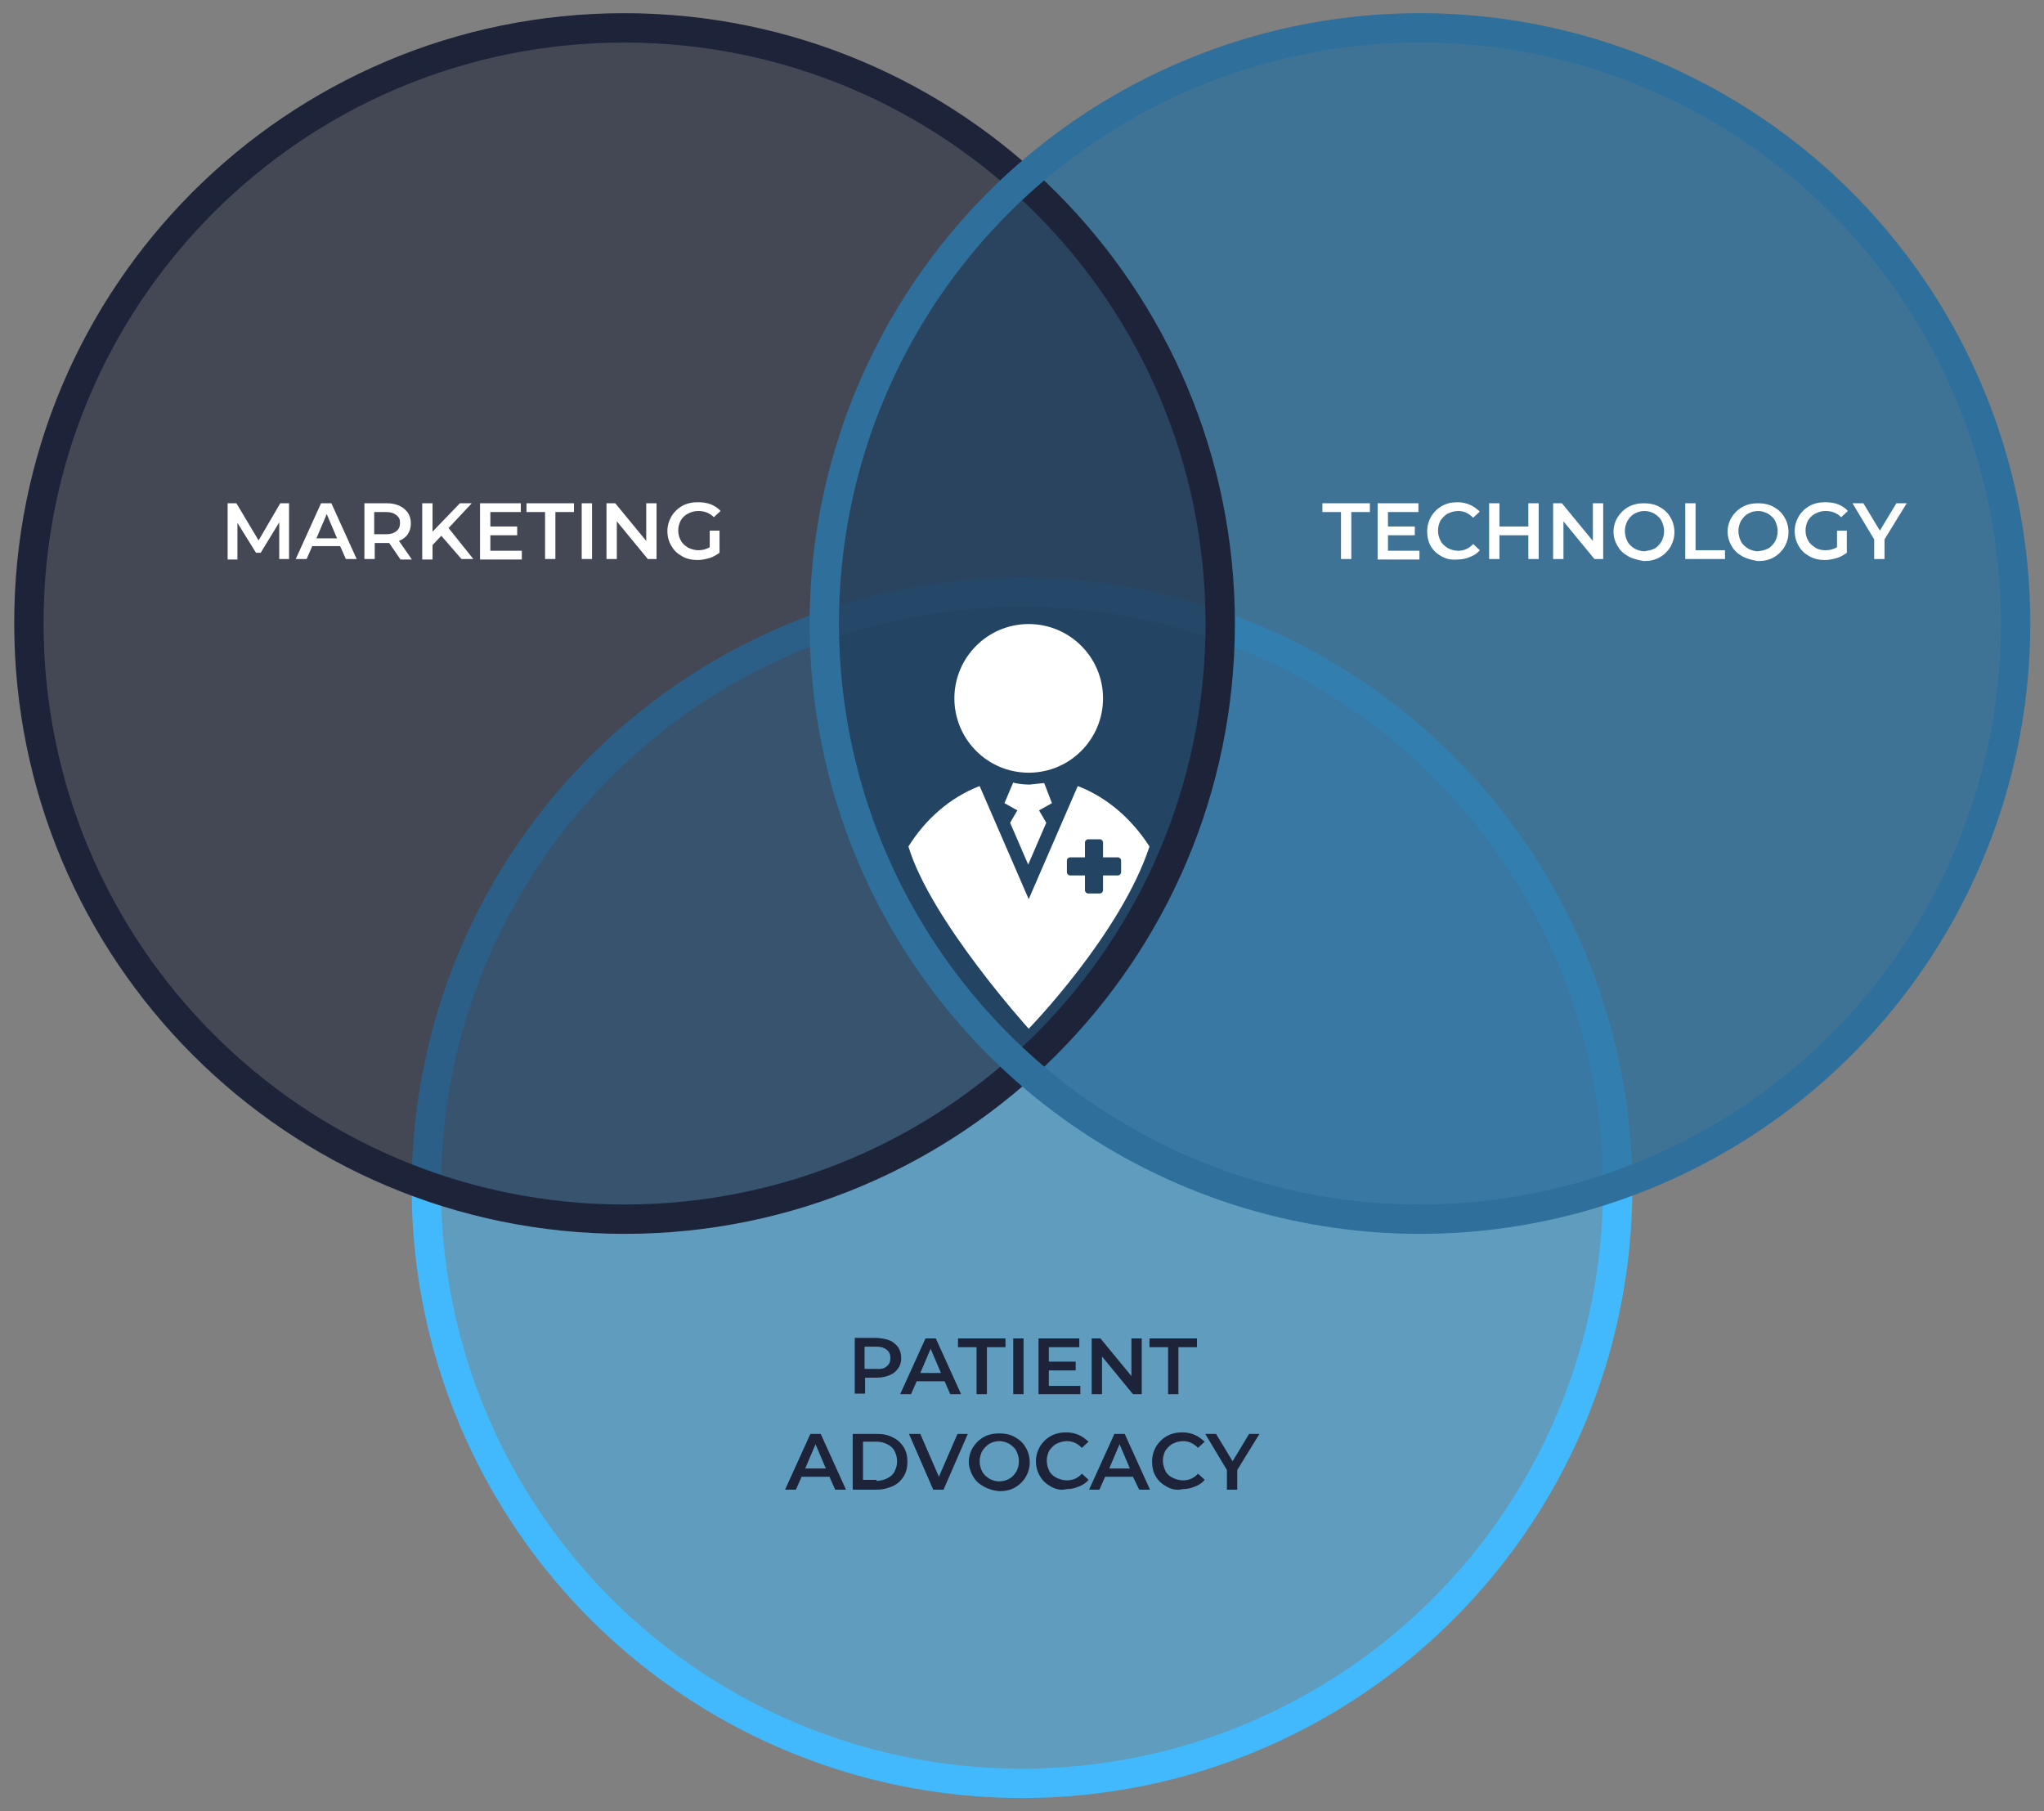 <?xml version="1.0" encoding="utf-8"?>
<!-- Generator: Adobe Illustrator 16.0.0, SVG Export Plug-In . SVG Version: 6.00 Build 0)  -->
<!DOCTYPE svg PUBLIC "-//W3C//DTD SVG 1.1//EN" "http://www.w3.org/Graphics/SVG/1.1/DTD/svg11.dtd">
<svg version="1.1" id="Layer_1" xmlns="http://www.w3.org/2000/svg" xmlns:xlink="http://www.w3.org/1999/xlink" x="0px" y="0px"
	 width="396px" height="350.9px" viewBox="0 0 396 350.9" style="enable-background:new 0 0 396 350.9;" xml:space="preserve">
<rect x="0" y="0" width="396" height="350.9" fill="#808080" stroke="none"/>
<style type="text/css">
<![CDATA[
	.st0{fill:none;stroke:#41B9FC;stroke-width:5.688;stroke-miterlimit:10;}
	.st1{opacity:0.5;fill:#1D243A;}
	.st2{fill:#1D243A;}
	.st3{opacity:0.8;fill:#2F6F9B;}
	.st4{fill:none;stroke:#2F6F9B;stroke-width:5.688;stroke-miterlimit:10;}
	.st5{fill:#2F6F9B;}
	.st6{fill:none;stroke:#1D243A;stroke-width:5.688;stroke-miterlimit:10;}
	.st7{fill:#FFFFFF;}
	.st8{opacity:0.6;fill:#1D243A;}
	.st9{opacity:0.5;fill:#41B9FC;}
]]>
</style>
<path class="st5" d="M159.6,121.2c0.1,34,14.9,64.5,38.4,85.6c23.5-21.1,38.3-51.6,38.4-85.6c-12-4.2-24.9-6.5-38.4-6.5
	C184.5,114.7,171.6,117,159.6,121.2z"/>
<circle class="st9" cx="198" cy="230.1" r="115.4"/>
<circle class="st0" cx="198" cy="230.1" r="115.4"/>
<path class="st3" d="M390.5,120.8c0,63.8-51.7,115.4-115.4,115.4s-115.4-51.7-115.4-115.4c0-63.8,51.7-115.4,115.4-115.4
	S390.5,57.1,390.5,120.8z"/>
<path class="st8" d="M236.4,120.8c0,63.8-51.7,115.4-115.4,115.4c-63.8,0-115.4-51.7-115.4-115.4C5.5,57.1,57.2,5.4,120.9,5.4
	C184.7,5.4,236.4,57.1,236.4,120.8z"/>
<path class="st6" d="M236.4,120.8c0,63.8-51.7,115.4-115.4,115.4c-63.8,0-115.4-51.7-115.4-115.4C5.5,57.1,57.2,5.4,120.9,5.4
	C184.7,5.4,236.4,57.1,236.4,120.8z"/>
<g>
	<path class="st7" d="M259.8,99.2h-3.6v-1.7h9.2v1.7h-3.6v9.1h-2V99.2z"/>
	<path class="st7" d="M275,106.7v1.7h-8.1V97.5h7.9v1.7h-5.9v2.8h5.2v1.7h-5.2v3H275z"/>
	<path class="st7" d="M279.3,107.8c-0.9-0.5-1.6-1.1-2.1-2c-0.5-0.8-0.7-1.8-0.7-2.9c0-1.1,0.3-2,0.8-2.9c0.5-0.8,1.2-1.5,2.1-2
		c0.9-0.5,1.9-0.7,3-0.7c0.9,0,1.7,0.2,2.4,0.5c0.7,0.3,1.3,0.8,1.9,1.3l-1.3,1.2c-0.8-0.8-1.7-1.3-2.9-1.3c-0.7,0-1.4,0.2-2,0.5
		c-0.6,0.3-1,0.8-1.4,1.3c-0.3,0.6-0.5,1.2-0.5,2s0.2,1.4,0.5,2c0.3,0.6,0.8,1,1.4,1.4c0.6,0.3,1.3,0.5,2,0.5c1.1,0,2.1-0.4,2.9-1.3
		l1.3,1.2c-0.5,0.6-1.1,1-1.9,1.3c-0.7,0.3-1.5,0.5-2.4,0.5C281.2,108.5,280.2,108.3,279.3,107.8z"/>
	<path class="st7" d="M298.1,97.5v10.8h-2v-4.6h-5.6v4.6h-2V97.5h2v4.5h5.6v-4.5H298.1z"/>
	<path class="st7" d="M310.6,97.5v10.8h-1.7l-6-7.3v7.3h-2V97.5h1.7l6,7.3v-7.3H310.6z"/>
	<path class="st7" d="M315.5,107.8c-0.9-0.5-1.6-1.1-2.1-2c-0.5-0.8-0.8-1.8-0.8-2.8s0.3-2,0.8-2.8c0.5-0.8,1.2-1.5,2.1-2
		c0.9-0.5,1.9-0.7,3-0.7c1.1,0,2.1,0.2,3,0.7c0.9,0.5,1.6,1.1,2.1,2c0.5,0.8,0.8,1.8,0.8,2.9c0,1.1-0.3,2-0.8,2.9
		c-0.5,0.8-1.2,1.5-2.1,2c-0.9,0.5-1.9,0.7-3,0.7C317.4,108.5,316.4,108.3,315.5,107.8z M320.5,106.3c0.6-0.3,1-0.8,1.4-1.4
		c0.3-0.6,0.5-1.2,0.5-2c0-0.7-0.2-1.4-0.5-2c-0.3-0.6-0.8-1-1.4-1.4c-0.6-0.3-1.2-0.5-1.9-0.5c-0.7,0-1.4,0.2-1.9,0.5
		c-0.6,0.3-1,0.8-1.4,1.4c-0.3,0.6-0.5,1.2-0.5,2c0,0.7,0.2,1.4,0.5,2c0.3,0.6,0.8,1,1.4,1.4c0.6,0.3,1.2,0.5,1.9,0.5
		C319.2,106.7,319.9,106.6,320.5,106.3z"/>
	<path class="st7" d="M326.5,97.5h2v9.1h5.7v1.7h-7.7V97.5z"/>
	<path class="st7" d="M337.6,107.8c-0.9-0.5-1.6-1.1-2.1-2c-0.5-0.8-0.8-1.8-0.8-2.8s0.3-2,0.8-2.8s1.2-1.5,2.1-2
		c0.9-0.5,1.9-0.7,3-0.7c1.1,0,2.1,0.2,3,0.7c0.9,0.5,1.6,1.1,2.1,2c0.5,0.8,0.8,1.8,0.8,2.9c0,1.1-0.3,2-0.8,2.9
		c-0.5,0.8-1.2,1.5-2.1,2c-0.9,0.5-1.9,0.7-3,0.7C339.5,108.5,338.5,108.3,337.6,107.8z M342.5,106.3c0.6-0.3,1-0.8,1.4-1.4
		c0.3-0.6,0.5-1.2,0.5-2c0-0.7-0.2-1.4-0.5-2c-0.3-0.6-0.8-1-1.4-1.4c-0.6-0.3-1.2-0.5-1.9-0.5c-0.7,0-1.4,0.2-1.9,0.5
		c-0.6,0.3-1,0.8-1.4,1.4c-0.3,0.6-0.5,1.2-0.5,2c0,0.7,0.2,1.4,0.5,2c0.3,0.6,0.8,1,1.4,1.4c0.6,0.3,1.2,0.5,1.9,0.5
		C341.3,106.7,341.9,106.6,342.5,106.3z"/>
	<path class="st7" d="M355.9,102.8h1.9v4.3c-0.6,0.4-1.2,0.8-1.9,1c-0.7,0.2-1.5,0.4-2.3,0.4c-1.1,0-2.1-0.2-3-0.7
		c-0.9-0.5-1.6-1.1-2.1-2c-0.5-0.8-0.8-1.8-0.8-2.9c0-1.1,0.3-2,0.8-2.9c0.5-0.8,1.2-1.5,2.1-2c0.9-0.5,1.9-0.7,3-0.7
		c0.9,0,1.7,0.1,2.5,0.4c0.7,0.3,1.4,0.7,1.9,1.3l-1.3,1.2c-0.8-0.8-1.8-1.2-3-1.2c-0.8,0-1.4,0.2-2,0.5c-0.6,0.3-1.1,0.8-1.4,1.3
		c-0.3,0.6-0.5,1.2-0.5,2c0,0.7,0.2,1.4,0.5,1.9c0.3,0.6,0.8,1,1.4,1.4s1.3,0.5,2,0.5c0.8,0,1.6-0.2,2.2-0.6V102.8z"/>
	<path class="st7" d="M365.1,104.5v3.8h-2v-3.8l-4.2-7h2.1l3.2,5.3l3.2-5.3h2L365.1,104.5z"/>
</g>
<g>
	<path class="st7" d="M54.1,108.4l0-7.2l-3.6,5.9h-0.9l-3.6-5.8v7.1h-1.9V97.5h1.7l4.3,7.2l4.2-7.2H56l0,10.8H54.1z"/>
	<path class="st7" d="M65.9,105.8h-5.4l-1.1,2.5h-2.1l4.9-10.8h2l4.9,10.8H67L65.9,105.8z M65.3,104.3l-2-4.7l-2,4.7H65.3z"/>
	<path class="st7" d="M77.6,108.4l-2.2-3.2c-0.1,0-0.2,0-0.4,0h-2.4v3.1h-2V97.5h4.4c0.9,0,1.8,0.2,2.4,0.5c0.7,0.3,1.2,0.8,1.6,1.3
		c0.4,0.6,0.6,1.3,0.6,2.1c0,0.8-0.2,1.5-0.6,2.1c-0.4,0.6-1,1-1.7,1.3l2.5,3.6H77.6z M76.8,99.8c-0.5-0.4-1.1-0.6-2-0.6h-2.3v4.3
		h2.3c0.9,0,1.5-0.2,2-0.6c0.5-0.4,0.7-0.9,0.7-1.6S77.3,100.2,76.8,99.8z"/>
	<path class="st7" d="M85.5,103.8l-1.7,1.8v2.8h-2V97.5h2v5.5l5.3-5.5h2.3l-4.5,4.8l4.8,6h-2.3L85.5,103.8z"/>
	<path class="st7" d="M101.1,106.7v1.7H93V97.5h7.9v1.7H95v2.8h5.2v1.7H95v3H101.1z"/>
	<path class="st7" d="M105.6,99.2H102v-1.7h9.2v1.7h-3.6v9.1h-2V99.2z"/>
	<path class="st7" d="M112.7,97.5h2v10.8h-2V97.5z"/>
	<path class="st7" d="M127.2,97.5v10.8h-1.7l-6-7.3v7.3h-2V97.5h1.7l6,7.3v-7.3H127.2z"/>
	<path class="st7" d="M137.5,102.8h1.9v4.3c-0.6,0.4-1.2,0.8-1.9,1c-0.7,0.2-1.5,0.4-2.3,0.4c-1.1,0-2.1-0.2-3-0.7
		c-0.9-0.5-1.6-1.1-2.1-2c-0.5-0.8-0.8-1.8-0.8-2.9c0-1.1,0.3-2,0.8-2.9c0.5-0.8,1.2-1.5,2.1-2c0.9-0.5,1.9-0.7,3-0.7
		c0.9,0,1.7,0.1,2.5,0.4c0.7,0.3,1.4,0.7,1.9,1.3l-1.3,1.2c-0.8-0.8-1.8-1.2-3-1.2c-0.8,0-1.4,0.2-2,0.5c-0.6,0.3-1.1,0.8-1.4,1.3
		c-0.3,0.6-0.5,1.2-0.5,2c0,0.7,0.2,1.4,0.5,1.9c0.3,0.6,0.8,1,1.4,1.4c0.6,0.3,1.3,0.5,2,0.5c0.8,0,1.6-0.2,2.2-0.6V102.8z"/>
</g>
<g>
	<path class="st2" d="M172.4,259.7c0.7,0.3,1.2,0.8,1.6,1.3c0.4,0.6,0.6,1.3,0.6,2.1c0,0.8-0.2,1.5-0.6,2c-0.4,0.6-0.9,1-1.6,1.3
		c-0.7,0.3-1.5,0.5-2.4,0.5h-2.4v3.1h-2v-10.8h4.4C170.9,259.3,171.7,259.4,172.4,259.7z M171.8,264.7c0.5-0.4,0.7-0.9,0.7-1.6
		c0-0.7-0.2-1.2-0.7-1.6c-0.5-0.4-1.1-0.6-2-0.6h-2.3v4.3h2.3C170.7,265.3,171.4,265.1,171.8,264.7z"/>
	<path class="st2" d="M183,267.6h-5.4l-1.1,2.5h-2.1l4.9-10.8h2l4.9,10.8h-2.1L183,267.6z M182.3,266l-2-4.7l-2,4.7H182.3z"/>
	<path class="st2" d="M189.2,261h-3.6v-1.7h9.2v1.7h-3.6v9.1h-2V261z"/>
	<path class="st2" d="M196.3,259.3h2v10.8h-2V259.3z"/>
	<path class="st2" d="M209.3,268.4v1.7h-8.1v-10.8h7.9v1.7h-5.9v2.8h5.2v1.7h-5.2v3H209.3z"/>
	<path class="st2" d="M221.2,259.3v10.8h-1.7l-6-7.3v7.3h-2v-10.8h1.7l6,7.3v-7.3H221.2z"/>
	<path class="st2" d="M226.3,261h-3.6v-1.7h9.2v1.7h-3.6v9.1h-2V261z"/>
	<path class="st2" d="M160.7,286.1h-5.4l-1.1,2.5h-2.1l4.9-10.8h2l4.9,10.8h-2.1L160.7,286.1z M160,284.5l-2-4.7l-2,4.7H160z"/>
	<path class="st2" d="M165.2,277.8h4.7c1.2,0,2.2,0.2,3.1,0.7c0.9,0.4,1.6,1.1,2.1,1.9c0.5,0.8,0.7,1.8,0.7,2.8s-0.2,2-0.7,2.8
		c-0.5,0.8-1.2,1.5-2.1,1.9c-0.9,0.4-1.9,0.7-3.1,0.7h-4.7V277.8z M169.8,286.9c0.8,0,1.5-0.2,2.1-0.5c0.6-0.3,1.1-0.7,1.4-1.3
		s0.5-1.2,0.5-2s-0.2-1.4-0.5-2c-0.3-0.6-0.8-1-1.4-1.3s-1.3-0.5-2.1-0.5h-2.6v7.4H169.8z"/>
	<path class="st2" d="M187.5,277.8l-4.7,10.8h-2l-4.7-10.8h2.2l3.6,8.3l3.6-8.3H187.5z"/>
	<path class="st2" d="M190.6,288c-0.9-0.5-1.6-1.1-2.1-2c-0.5-0.9-0.8-1.8-0.8-2.8s0.3-2,0.8-2.8c0.5-0.8,1.2-1.5,2.1-2
		c0.9-0.5,1.9-0.7,3-0.7c1.1,0,2.1,0.2,3,0.7c0.9,0.5,1.6,1.1,2.1,2c0.5,0.8,0.8,1.8,0.8,2.9s-0.3,2-0.8,2.9c-0.5,0.8-1.2,1.5-2.1,2
		c-0.9,0.5-1.9,0.7-3,0.7C192.5,288.8,191.5,288.5,190.6,288z M195.5,286.5c0.6-0.3,1-0.8,1.4-1.4c0.3-0.6,0.5-1.2,0.5-2
		s-0.2-1.4-0.5-2c-0.3-0.6-0.8-1-1.4-1.4c-0.6-0.3-1.2-0.5-1.9-0.5c-0.7,0-1.4,0.2-1.9,0.5s-1,0.8-1.4,1.4c-0.3,0.6-0.5,1.2-0.5,2
		s0.2,1.4,0.5,2s0.8,1,1.4,1.4c0.6,0.3,1.2,0.5,1.9,0.5C194.3,287,195,286.8,195.5,286.5z"/>
	<path class="st2" d="M203.6,288c-0.9-0.5-1.6-1.1-2.1-2c-0.5-0.8-0.8-1.8-0.8-2.9s0.3-2,0.8-2.9c0.5-0.8,1.2-1.5,2.1-2
		c0.9-0.5,1.9-0.7,3-0.7c0.9,0,1.7,0.2,2.4,0.5c0.7,0.3,1.3,0.8,1.9,1.3l-1.3,1.2c-0.8-0.8-1.7-1.3-2.9-1.3c-0.7,0-1.4,0.2-2,0.5
		c-0.6,0.3-1,0.8-1.4,1.3c-0.3,0.6-0.5,1.2-0.5,2c0,0.7,0.2,1.4,0.5,2c0.3,0.6,0.8,1,1.4,1.3c0.6,0.3,1.3,0.5,2,0.5
		c1.1,0,2.1-0.4,2.9-1.3l1.3,1.2c-0.5,0.6-1.1,1-1.9,1.3c-0.7,0.3-1.5,0.5-2.4,0.5C205.5,288.8,204.5,288.5,203.6,288z"/>
	<path class="st2" d="M219.5,286.1h-5.4l-1.1,2.5H211l4.9-10.8h2l4.9,10.8h-2.1L219.5,286.1z M218.9,284.5l-2-4.7l-2,4.7H218.9z"/>
	<path class="st2" d="M226,288c-0.9-0.5-1.6-1.1-2.1-2c-0.5-0.8-0.7-1.8-0.7-2.9s0.3-2,0.8-2.9c0.5-0.8,1.2-1.5,2.1-2
		c0.9-0.5,1.9-0.7,3-0.7c0.9,0,1.7,0.2,2.4,0.5c0.7,0.3,1.3,0.8,1.9,1.3l-1.3,1.2c-0.8-0.8-1.7-1.3-2.9-1.3c-0.7,0-1.4,0.2-2,0.5
		c-0.6,0.3-1,0.8-1.4,1.3c-0.3,0.6-0.5,1.2-0.5,2c0,0.7,0.2,1.4,0.5,2c0.3,0.6,0.8,1,1.4,1.3c0.6,0.3,1.3,0.5,2,0.5
		c1.1,0,2.1-0.4,2.9-1.3l1.3,1.2c-0.5,0.6-1.1,1-1.9,1.3c-0.7,0.3-1.5,0.5-2.4,0.5C227.9,288.8,226.9,288.5,226,288z"/>
	<path class="st2" d="M239.7,284.8v3.8h-2v-3.8l-4.2-7h2.1l3.2,5.3l3.2-5.3h2L239.7,284.8z"/>
</g>
<path class="st9" d="M198,206.8"/>
<path class="st1" d="M159.6,121.2c0-0.1,0-0.3,0-0.4"/>
<g>
	<path class="st7" d="M199.3,149.7c8,0,14.4-6.5,14.4-14.4c0-8-6.5-14.4-14.4-14.4c-8,0-14.4,6.5-14.4,14.4
		C184.9,143.2,191.3,149.7,199.3,149.7z"/>
	<path class="st7" d="M202.3,151.7l-2.8,0.3c-1,0-2-0.1-2.9-0.3l-0.3-0.1l-1.7,4l2.5,1.4l-1.4,2.4l3.5,8.1l3.5-8.1l-1.4-2.4l2.5-1.4
		L202.3,151.7z"/>
	<path class="st7" d="M209.1,152.4l-0.3-0.1l-9.5,21.9l-9.5-21.9l-0.3,0.1c-5.5,2.2-10.2,6.3-13.5,11.6
		c4.3,14.3,23.3,35.3,23.3,35.3s17.8-18.3,23.4-35.3C219.3,158.7,214.6,154.6,209.1,152.4z M217.2,169c0,0.3-0.3,0.6-0.6,0.6h-2.9
		v2.9c0,0.3-0.3,0.6-0.6,0.6h-2.3c-0.3,0-0.6-0.3-0.6-0.6v-2.9h-2.9c-0.3,0-0.6-0.3-0.6-0.6v-2.3c0-0.3,0.3-0.6,0.6-0.6h2.9v-2.9
		c0-0.3,0.3-0.6,0.6-0.6h2.3c0.3,0,0.6,0.3,0.6,0.6v2.9h2.9c0.3,0,0.6,0.3,0.6,0.6V169z"/>
</g>
<circle class="st4" cx="275.1" cy="120.8" r="115.4"/>
</svg>

